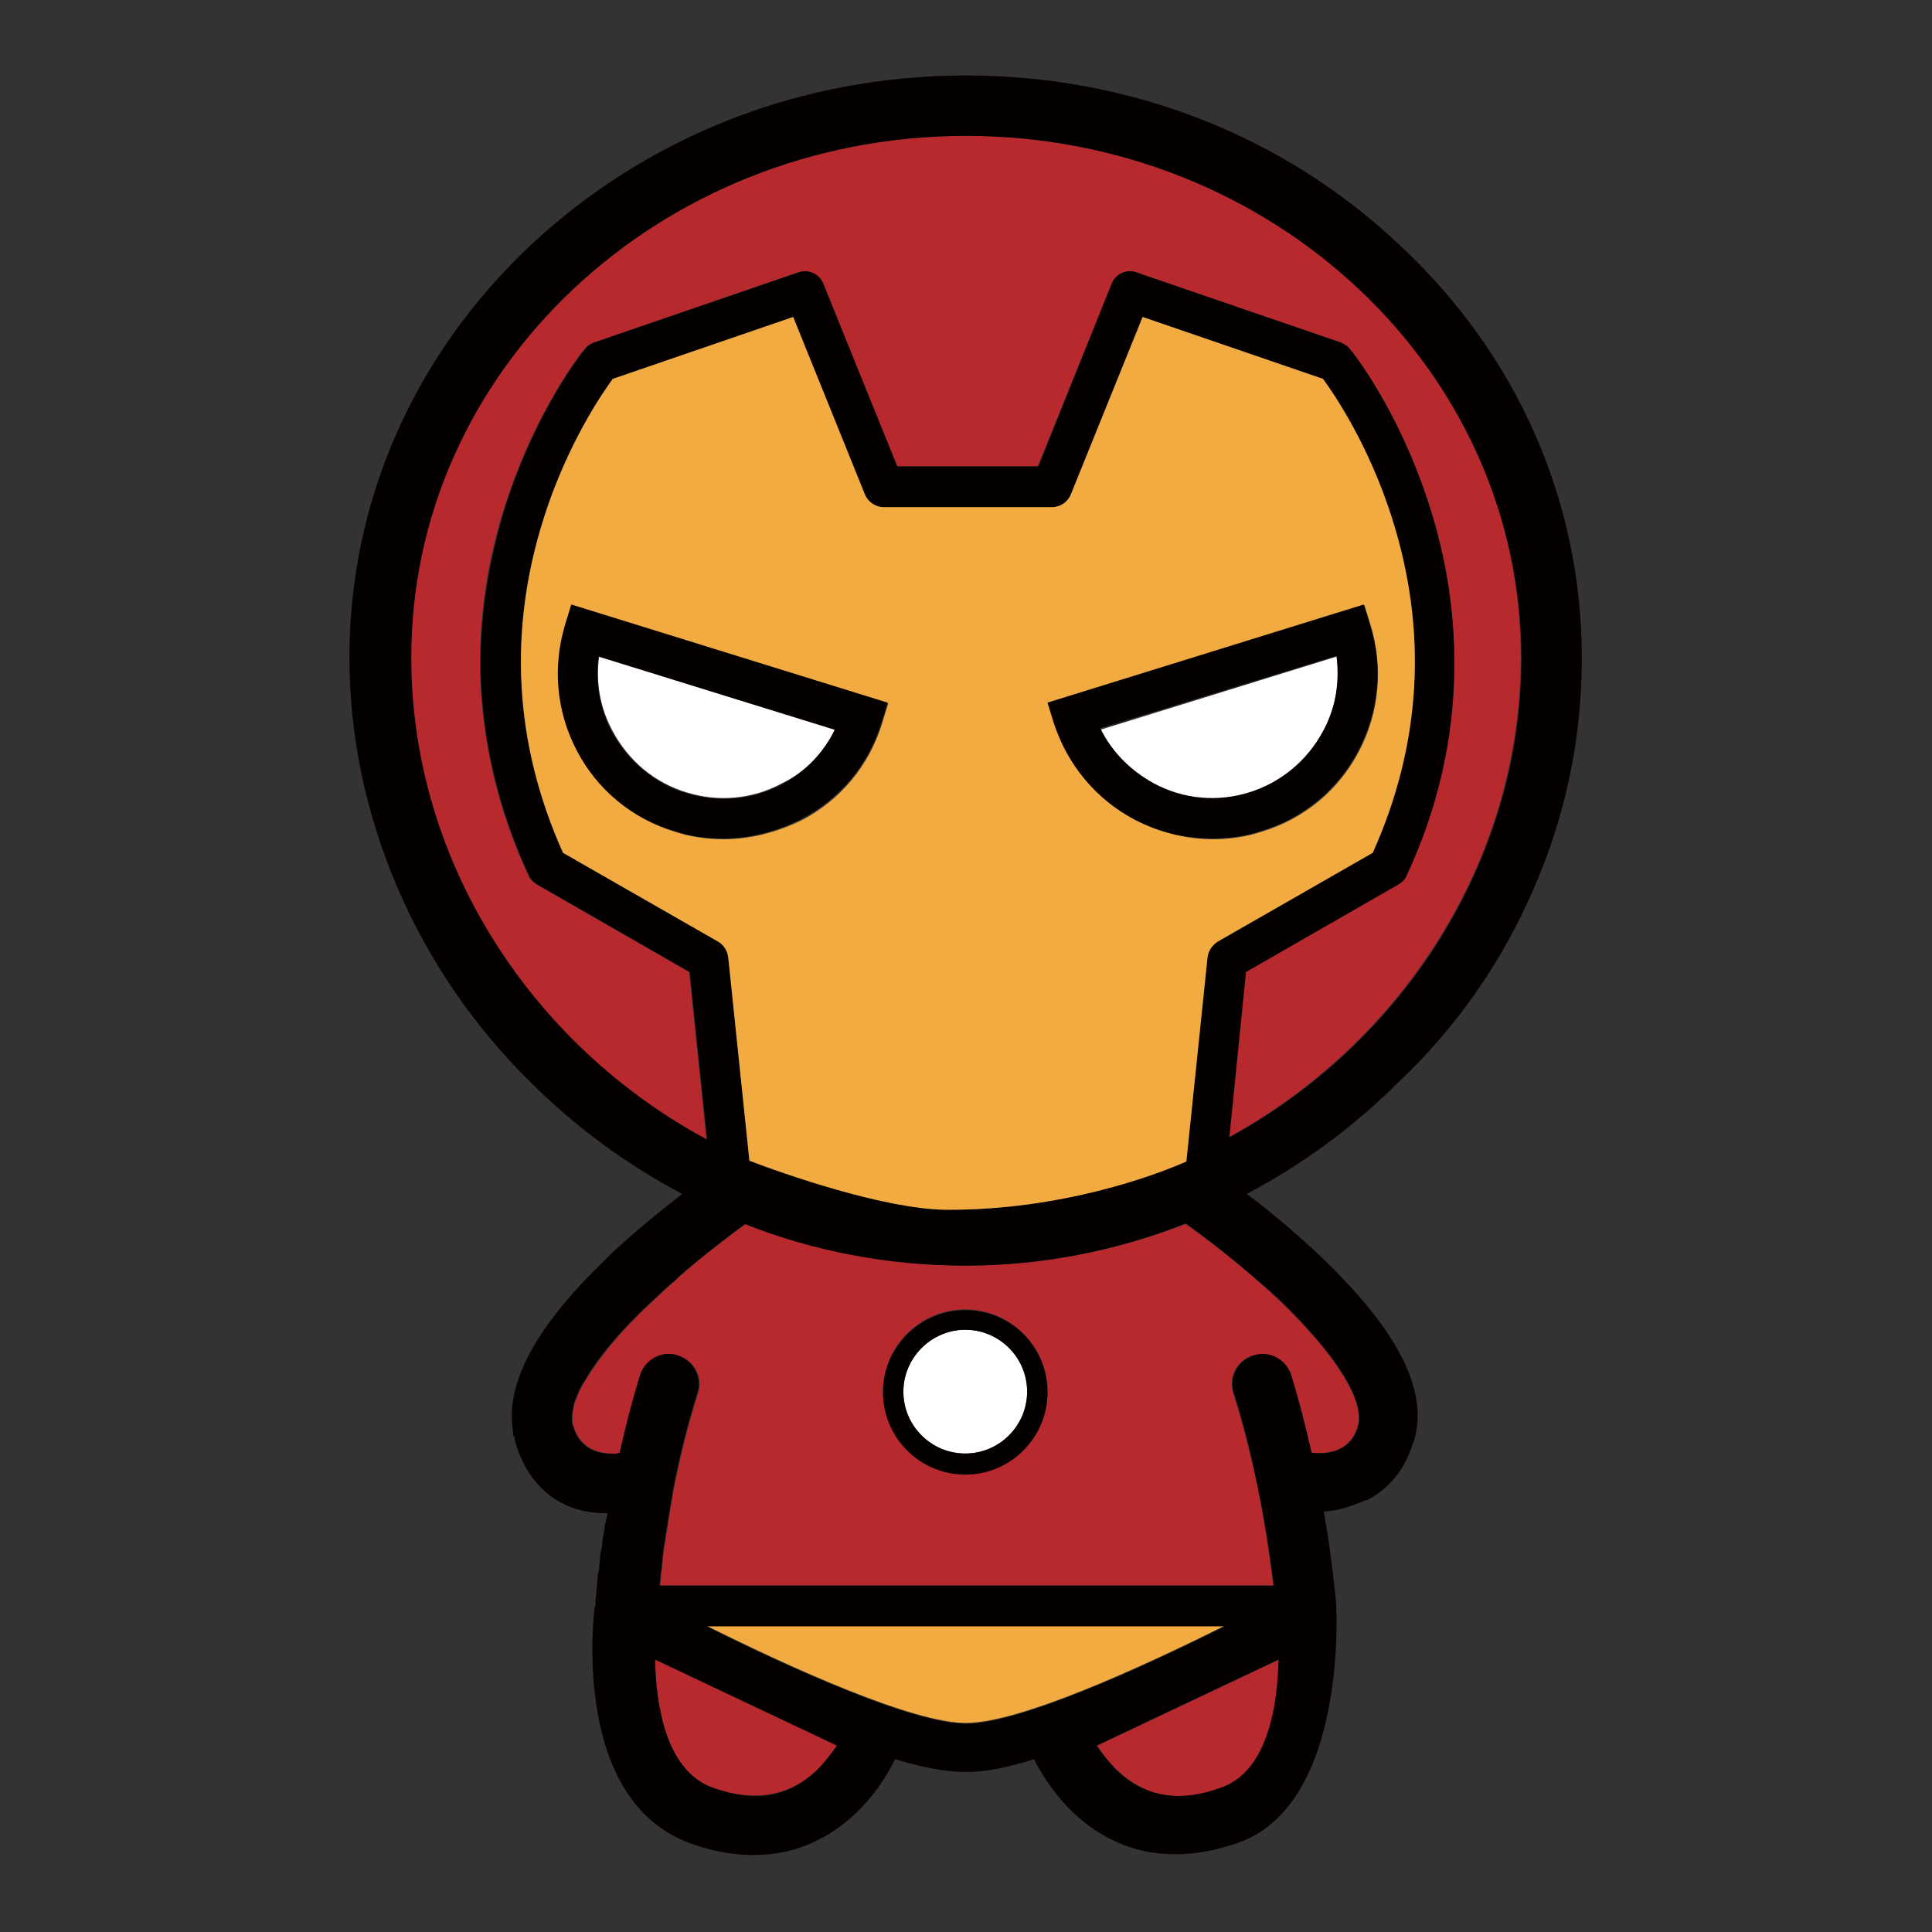 <?xml version="1.0" encoding="utf-8"?>
<!-- Svg Vector Icons : http://www.onlinewebfonts.com/icon -->
<!DOCTYPE svg PUBLIC "-//W3C//DTD SVG 1.1//EN" "http://www.w3.org/Graphics/SVG/1.1/DTD/svg11.dtd">
<svg version="1.1" xmlns="http://www.w3.org/2000/svg" xmlns:xlink="http://www.w3.org/1999/xlink" x="0px" y="0px" viewBox="0 0 256 256" enable-background="new 0 0 256 256" xml:space="preserve">
<rect x="0" y="0" width="256" height="256" fill="#333333" stroke="none"/>
<g> <path fill="#b8292d" d="M94.5,236.9c5.5,1.9,10,1.1,13.7-2.3c1.1-1.1,2-2.3,2.7-3.3l-24.1-11.4C86.9,225.9,88.2,234.7,94.5,236.9 L94.5,236.9z M169.5,219.9l-24.1,11.4c0.7,1.1,1.6,2.3,2.7,3.3c3.7,3.5,8.1,4.3,13.7,2.3C168,234.7,169.3,225.9,169.5,219.9 L169.5,219.9z M128,167.7c-10,0-19.9-1.9-29.2-5.5c-1.5,1.1-4.2,3.1-7.3,5.7l0,0c-0.2,0.2-0.4,0.3-0.6,0.5 c-0.1,0.1-0.1,0.1-0.2,0.2l-0.6,0.5c-0.1,0.1-0.2,0.2-0.3,0.3c-0.1,0.1-0.2,0.1-0.2,0.2c-1.1,0.9-2.1,1.9-3.2,2.9 c-4.1,3.8-7,7.4-8.8,10.4c-0.1,0.1-0.1,0.2-0.2,0.3c-0.2,0.4-0.4,0.7-0.6,1.1c-0.1,0.2-0.2,0.3-0.2,0.5c-0.1,0.3-0.3,0.7-0.4,1 c-0.1,0.3-0.2,0.6-0.2,0.9c-0.1,0.6-0.2,1.2-0.1,1.7c0,0.1,0,0.1,0,0.1c0,0.1,0,0.1,0,0.1c0,0.1,0,0.2,0.1,0.3 c0.9,3.2,3.5,3.8,5.9,3.7h0c0.1,0,0.2,0,0.3-0.1c0.8-3.6,1.7-7,2.7-10.3c0.7-2.1,2.9-3.3,5-2.6s3.3,2.9,2.6,5 c-1.3,4.1-2.4,8.5-3.3,13.2c-0.1,0.2-0.1,0.5-0.1,0.7c-0.1,0.4-0.1,0.7-0.2,1.1c-0.1,0.2-0.1,0.5-0.1,0.7c-0.1,0.4-0.1,0.7-0.2,1.1 c-0.1,0.2-0.1,0.5-0.1,0.8c-0.1,0.4-0.1,0.7-0.2,1.1c-0.1,0.3-0.1,0.5-0.1,0.8c-0.1,0.4-0.1,0.7-0.2,1.1c-0.1,0.3-0.1,0.6-0.1,0.9 c-0.1,0.3-0.1,0.7-0.1,1c-0.1,0.3-0.1,0.7-0.1,1c-0.1,0.3-0.1,0.6-0.1,1l-0.1,0.7c0,0.1,0,0.2,0,0.3h81.2 c-1.1-9.4-2.9-17.9-5.3-25.5c-0.7-2.1,0.5-4.4,2.6-5s4.3,0.5,5,2.6c1,3.3,1.9,6.7,2.7,10.3c2.5,0.2,5.3-0.3,6.2-3.6 c0.9-3.3-3-9.5-10.4-16.6c-4.9-4.6-10.1-8.5-12.4-10.1C147.8,165.8,138,167.7,128,167.7L128,167.7z M127.9,195.3 c-6,0-10.9-4.9-10.9-10.9c0-6,4.9-10.9,10.9-10.9c6,0,10.9,4.9,10.9,10.9C138.8,190.4,133.9,195.3,127.9,195.3z"/> <path fill="#f1ab40" d="M93.6,215.4c11.4,5.7,27.4,12.9,34.4,12.9c7,0,22.9-7.2,34.3-12.9H93.6z"/> <path fill="#ffffff" d="M119.8,185.7c0.7,4.5,4.9,7.5,9.4,6.8c4.5-0.7,7.5-4.9,6.8-9.4v0c-0.7-4.5-4.9-7.5-9.4-6.8 C122.1,177.1,119.1,181.3,119.8,185.7C119.8,185.7,119.8,185.7,119.8,185.7z"/> <path fill="#040000" d="M127.9,173.6c-6,0-10.9,4.9-10.9,10.9c0,6,4.9,10.9,10.9,10.9c6,0,10.9-4.9,10.9-10.9 C138.8,178.4,133.9,173.6,127.9,173.6z M127.9,192.6c-4.5,0-8.2-3.7-8.2-8.2c0-4.5,3.7-8.2,8.2-8.2c4.5,0,8.2,3.7,8.2,8.2 C136.1,188.9,132.4,192.6,127.9,192.6z"/> <path fill="#b8292d" d="M128,18c-40.6,0-73.6,31-73.6,69.2c0,27.2,16.1,51.4,39.2,63.8l-2.3-22.2l-20.2-11.6 c-0.5-0.3-0.9-0.7-1.1-1.2c-4.1-8.8-6.2-18-6.4-27.2c-0.1-7.4,1-14.8,3.4-22.1c4-12.4,10.1-20.1,10.4-20.4c0.3-0.4,0.7-0.7,1.2-0.9 l27.1-9.3c1.3-0.5,2.8,0.2,3.3,1.5l9.8,24.2h18.7l9.8-24.2c0.5-1.3,2-2,3.3-1.5l27.1,9.3c0.5,0.2,0.9,0.5,1.2,0.9 c0.3,0.3,6.4,8,10.4,20.4c2.3,7.3,3.5,14.8,3.4,22.1c-0.2,9.2-2.3,18.4-6.4,27.2c-0.2,0.5-0.6,0.9-1.1,1.2l-20.2,11.6l-2.2,21.9 c22.8-12.5,38.7-36.6,38.7-63.6C201.6,49,168.6,18,128,18z"/> <path fill="#040000" d="M203.2,117.8c4.3-9.8,6.4-20.1,6.4-30.6c0-20.7-8.5-40.1-24-54.6C170.2,18,149.8,10,128,10 s-42.2,8-57.7,22.5c-15.5,14.6-24,34-24,54.6c0,10.5,2.2,20.8,6.4,30.6c4.1,9.5,10,18.2,17.5,25.6c6,6,12.8,11,20.2,14.9 c-2.7,2.1-6.2,4.9-9.6,8.1c-0.2,0.2-0.5,0.5-0.7,0.7c-0.2,0.2-0.4,0.4-0.6,0.6l-0.2,0.2c-8.7,8.6-12.4,15.9-11.3,22 c0,0.1,0,0.1,0,0.2c0,0.1,0,0.1,0,0.1c0,0.1,0,0.2,0.1,0.2c0.1,0.2,0.1,0.4,0.1,0.5c1.7,6.2,6.1,9.7,12,9.7h0.3 c0,0.2-0.1,0.4-0.1,0.6l-0.1,0.4c0,0.1,0,0.2-0.1,0.3c0,0.2-0.1,0.5-0.1,0.7c0,0.2-0.1,0.5-0.1,0.7l-0.1,0.4c0,0.1,0,0.1,0,0.2 c-0.1,0.3-0.1,0.6-0.1,0.8c0,0.2-0.1,0.5-0.1,0.7l-0.1,0.3c0,0.1,0,0.1,0,0.1c-0.1,0.3-0.1,0.6-0.1,1c0,0.3-0.1,0.5-0.1,0.8l0,0.2 v0.1c0,0.1,0,0.2-0.1,0.4c-0.1,0.5-0.1,1-0.2,1.6l0,0.1v0c0,0.1,0,0.2,0,0.3c-0.1,0.6-0.1,1.2-0.2,1.9c0,0.1,0,0.2,0,0.4v0.2 c0,0.1,0,0.1-0.1,0.2c-0.1,1-3.2,25.7,12.8,31.4c2.8,1,5.6,1.5,8.2,1.5c3,0,5.8-0.6,8.4-1.9c5.6-2.7,8.9-7.7,10.4-10.8 c3.6,1.1,6.9,1.7,9.4,1.7c2.5,0,5.6-0.6,9-1.7c1.6,3.1,4.8,8,10.4,10.7c2.6,1.3,5.4,1.9,8.4,1.9c2.6,0,5.3-0.5,8.2-1.5 c14.7-5.1,13.1-31.6,13-32.2c-0.4-4-0.9-7.9-1.6-11.7c1.4-0.1,2.7-0.4,4-0.9c0.2-0.1,0.3-0.1,0.5-0.2c0.1,0,0.2-0.1,0.3-0.1 c0.1,0,0.2-0.1,0.3-0.1c0.2-0.1,0.3-0.2,0.5-0.2c0,0,0.1,0,0.1,0c2.9-1.5,4.9-3.9,6-7.2c0.1-0.3,0.2-0.6,0.3-0.8 c1.9-6.7-2.3-14.7-12.6-24.5c-3.4-3.2-6.9-6.1-9.6-8.1c7.4-3.9,14.2-8.9,20.2-14.9C193.2,135.9,199.1,127.3,203.2,117.8z  M180,188.9c-0.9,3.3-3.8,3.9-6.2,3.6c-0.8-3.6-1.7-7-2.7-10.3c-0.7-2.1-2.9-3.3-5-2.6c-2.1,0.7-3.3,2.9-2.6,5 c2.4,7.6,4.1,16.1,5.3,25.5H87.4c0-0.1,0-0.2,0-0.3l0.1-0.7c0-0.3,0.1-0.6,0.1-1c0.1-0.3,0.1-0.7,0.1-1c0.1-0.3,0.1-0.7,0.1-1 c0.1-0.3,0.1-0.6,0.1-0.9c0.1-0.4,0.1-0.7,0.2-1.1c0.1-0.3,0.1-0.5,0.1-0.8c0.1-0.4,0.1-0.7,0.2-1.1c0.1-0.3,0.1-0.5,0.1-0.8 c0.1-0.4,0.1-0.7,0.2-1.1c0.1-0.2,0.1-0.5,0.1-0.7c0.1-0.4,0.1-0.7,0.2-1.1c0.1-0.2,0.1-0.5,0.1-0.7c0.9-4.7,2-9.1,3.3-13.2 c0.7-2.1-0.5-4.3-2.6-5c-2.1-0.7-4.3,0.5-5,2.6c-1,3.3-1.9,6.7-2.7,10.3c-0.1,0-0.2,0-0.3,0.1h0c-2.4,0.2-5-0.5-5.9-3.7 c0-0.1-0.1-0.2-0.1-0.3c0-0.1,0-0.1,0-0.1c0-0.1,0-0.1,0-0.1c-0.1-0.5,0-1.1,0.1-1.7c0.1-0.3,0.1-0.6,0.2-0.9 c0.1-0.3,0.2-0.6,0.4-1c0.1-0.2,0.2-0.3,0.2-0.5c0.2-0.3,0.3-0.7,0.6-1.1c0.1-0.1,0.1-0.2,0.2-0.3c1.7-3,4.7-6.6,8.8-10.4 c1.1-1,2.1-2,3.2-2.9c0.1-0.1,0.2-0.1,0.2-0.2c0.1-0.1,0.2-0.2,0.3-0.3l0.6-0.5c0.1-0.1,0.1-0.1,0.2-0.2c0.2-0.2,0.4-0.3,0.6-0.5 l0,0c3.1-2.6,5.8-4.6,7.3-5.7c9.4,3.7,19.2,5.5,29.2,5.5c10,0,19.9-1.9,29.2-5.6c2.3,1.6,7.4,5.5,12.4,10.1 C177,179.4,180.9,185.6,180,188.9L180,188.9z M148,234.6c-1.1-1.1-2-2.3-2.7-3.3l24.1-11.4c-0.1,6-1.4,14.9-7.7,17 C156.2,238.9,151.7,238.1,148,234.6L148,234.6z M108.2,234.6c-3.7,3.5-8.1,4.3-13.7,2.3c-6.3-2.2-7.6-11.1-7.7-17l24.1,11.4 C110.2,232.3,109.3,233.5,108.2,234.6L108.2,234.6z M96.5,126.9c-0.1-0.9-0.6-1.6-1.3-2.1L74.6,113c-6.5-14.5-7.3-29.5-2.5-44.5 c3.1-9.7,7.7-16.4,9.1-18.3l23.9-8.2l9.5,23.5c0.4,1,1.4,1.7,2.5,1.7h22.3c1.1,0,2.1-0.7,2.5-1.7l9.5-23.5l23.9,8.2 c1.4,1.9,6,8.6,9.1,18.3c4.8,15,4,30-2.5,44.5l-20.6,11.8c-0.7,0.4-1.2,1.2-1.3,2.1l-2.8,27c-4,1.7-16.6,6.5-31.9,6.4 c-8.1-0.1-21.5-4.8-26-6.5L96.5,126.9z M128,228.4c-7,0-23-7.2-34.4-12.9h68.7C150.9,221.2,135,228.4,128,228.4z M162.9,150.7 l2.2-21.9l20.2-11.6c0.5-0.3,0.9-0.7,1.1-1.2c4.1-8.8,6.2-18,6.3-27.2c0.1-7.4-1-14.8-3.4-22.1c-4-12.4-10.1-20.1-10.4-20.4 c-0.3-0.4-0.7-0.7-1.2-0.9l-27.1-9.3c-1.3-0.5-2.8,0.2-3.3,1.5l-9.7,24.2h-18.7l-9.8-24.2c-0.5-1.3-2-2-3.3-1.5l-27.1,9.3 c-0.5,0.2-0.9,0.5-1.2,0.9c-0.3,0.3-6.4,8-10.4,20.4c-2.3,7.3-3.5,14.8-3.4,22.1c0.2,9.2,2.3,18.4,6.4,27.2 c0.2,0.5,0.6,0.9,1.1,1.2l20.2,11.6l2.3,22.2c-23.1-12.4-39.2-36.7-39.2-63.8C54.4,49,87.4,18,128,18c40.6,0,73.6,31,73.6,69.2 C201.6,114.2,185.7,138.3,162.9,150.7L162.9,150.7z"/> <path fill="#f1ab40" d="M125.3,160.3c15.3,0.1,27.9-4.6,31.9-6.4l2.8-27c0.1-0.9,0.6-1.6,1.3-2.1l20.6-11.8 c6.5-14.5,7.3-29.5,2.5-44.5c-3.1-9.7-7.7-16.4-9.1-18.3l-23.9-8.2l-9.5,23.5c-0.4,1-1.4,1.7-2.5,1.7h-22.3c-1.1,0-2.1-0.7-2.5-1.7 l-9.5-23.5l-23.9,8.2c-1.4,1.9-6,8.6-9.1,18.3c-4.8,15-4,30,2.5,44.5l20.6,11.8c0.7,0.4,1.2,1.2,1.3,2.1l2.8,26.9 C103.7,155.5,117.1,160.2,125.3,160.3z M180.8,80.2l0.8,2.6c1.7,5.6,1.2,11.5-1.5,16.7c-2.7,5.2-7.3,9-12.9,10.7 c-2.1,0.7-4.3,1-6.5,1c-3.5,0-7-0.9-10.2-2.5c-5.2-2.7-9-7.3-10.7-12.9l-0.8-2.6L180.8,80.2L180.8,80.2z M95.9,111.2 c-2.2,0-4.4-0.3-6.5-1c-5.6-1.7-10.2-5.5-12.9-10.7c-2.7-5.2-3.3-11.1-1.5-16.7l0.8-2.6l41.9,13l-0.8,2.6 c-1.7,5.6-5.5,10.2-10.7,12.9C102.9,110.3,99.4,111.2,95.9,111.2L95.9,111.2z"/> <path fill="#ffffff" d="M110.7,96.6l-31.3-9.7c-0.5,3.4,0.1,6.9,1.8,10c2.1,3.9,5.5,6.8,9.8,8.1c4.2,1.3,8.7,0.9,12.6-1.2 C106.7,102.3,109.2,99.7,110.7,96.6z"/> <path fill="#040000" d="M116.8,95.7l0.8-2.6l-41.9-13l-0.8,2.6c-1.7,5.6-1.2,11.5,1.5,16.7c2.7,5.2,7.3,9,12.9,10.7 c2.1,0.7,4.3,1,6.5,1c3.5,0,7-0.9,10.2-2.5C111.3,105.9,115.1,101.3,116.8,95.7z M90.9,105.1c-4.2-1.3-7.7-4.2-9.8-8.1 c-1.7-3.1-2.2-6.6-1.8-10l31.3,9.7c-1.5,3.1-4,5.7-7.1,7.3C99.7,106,95.2,106.4,90.9,105.1z"/> <path fill="#ffffff" d="M152.9,103.9c3.9,2.1,8.4,2.5,12.6,1.2c4.2-1.3,7.7-4.2,9.8-8.1c1.7-3.1,2.2-6.6,1.8-10l-31.3,9.7 C147.3,99.7,149.7,102.3,152.9,103.9L152.9,103.9z"/> <path fill="#040000" d="M150.4,108.6c3.2,1.7,6.7,2.5,10.2,2.5c2.2,0,4.4-0.3,6.5-1c5.6-1.7,10.2-5.5,12.9-10.7 c2.7-5.2,3.3-11.1,1.5-16.7l-0.8-2.6l-41.9,13l0.8,2.6C141.4,101.3,145.2,105.9,150.4,108.6L150.4,108.6z M177.1,86.9 c0.5,3.4-0.1,6.9-1.8,10c-2.1,3.9-5.6,6.8-9.8,8.1c-4.2,1.3-8.7,0.9-12.6-1.2c-3.1-1.7-5.6-4.2-7.1-7.3L177.1,86.9z"/></g>
</svg>